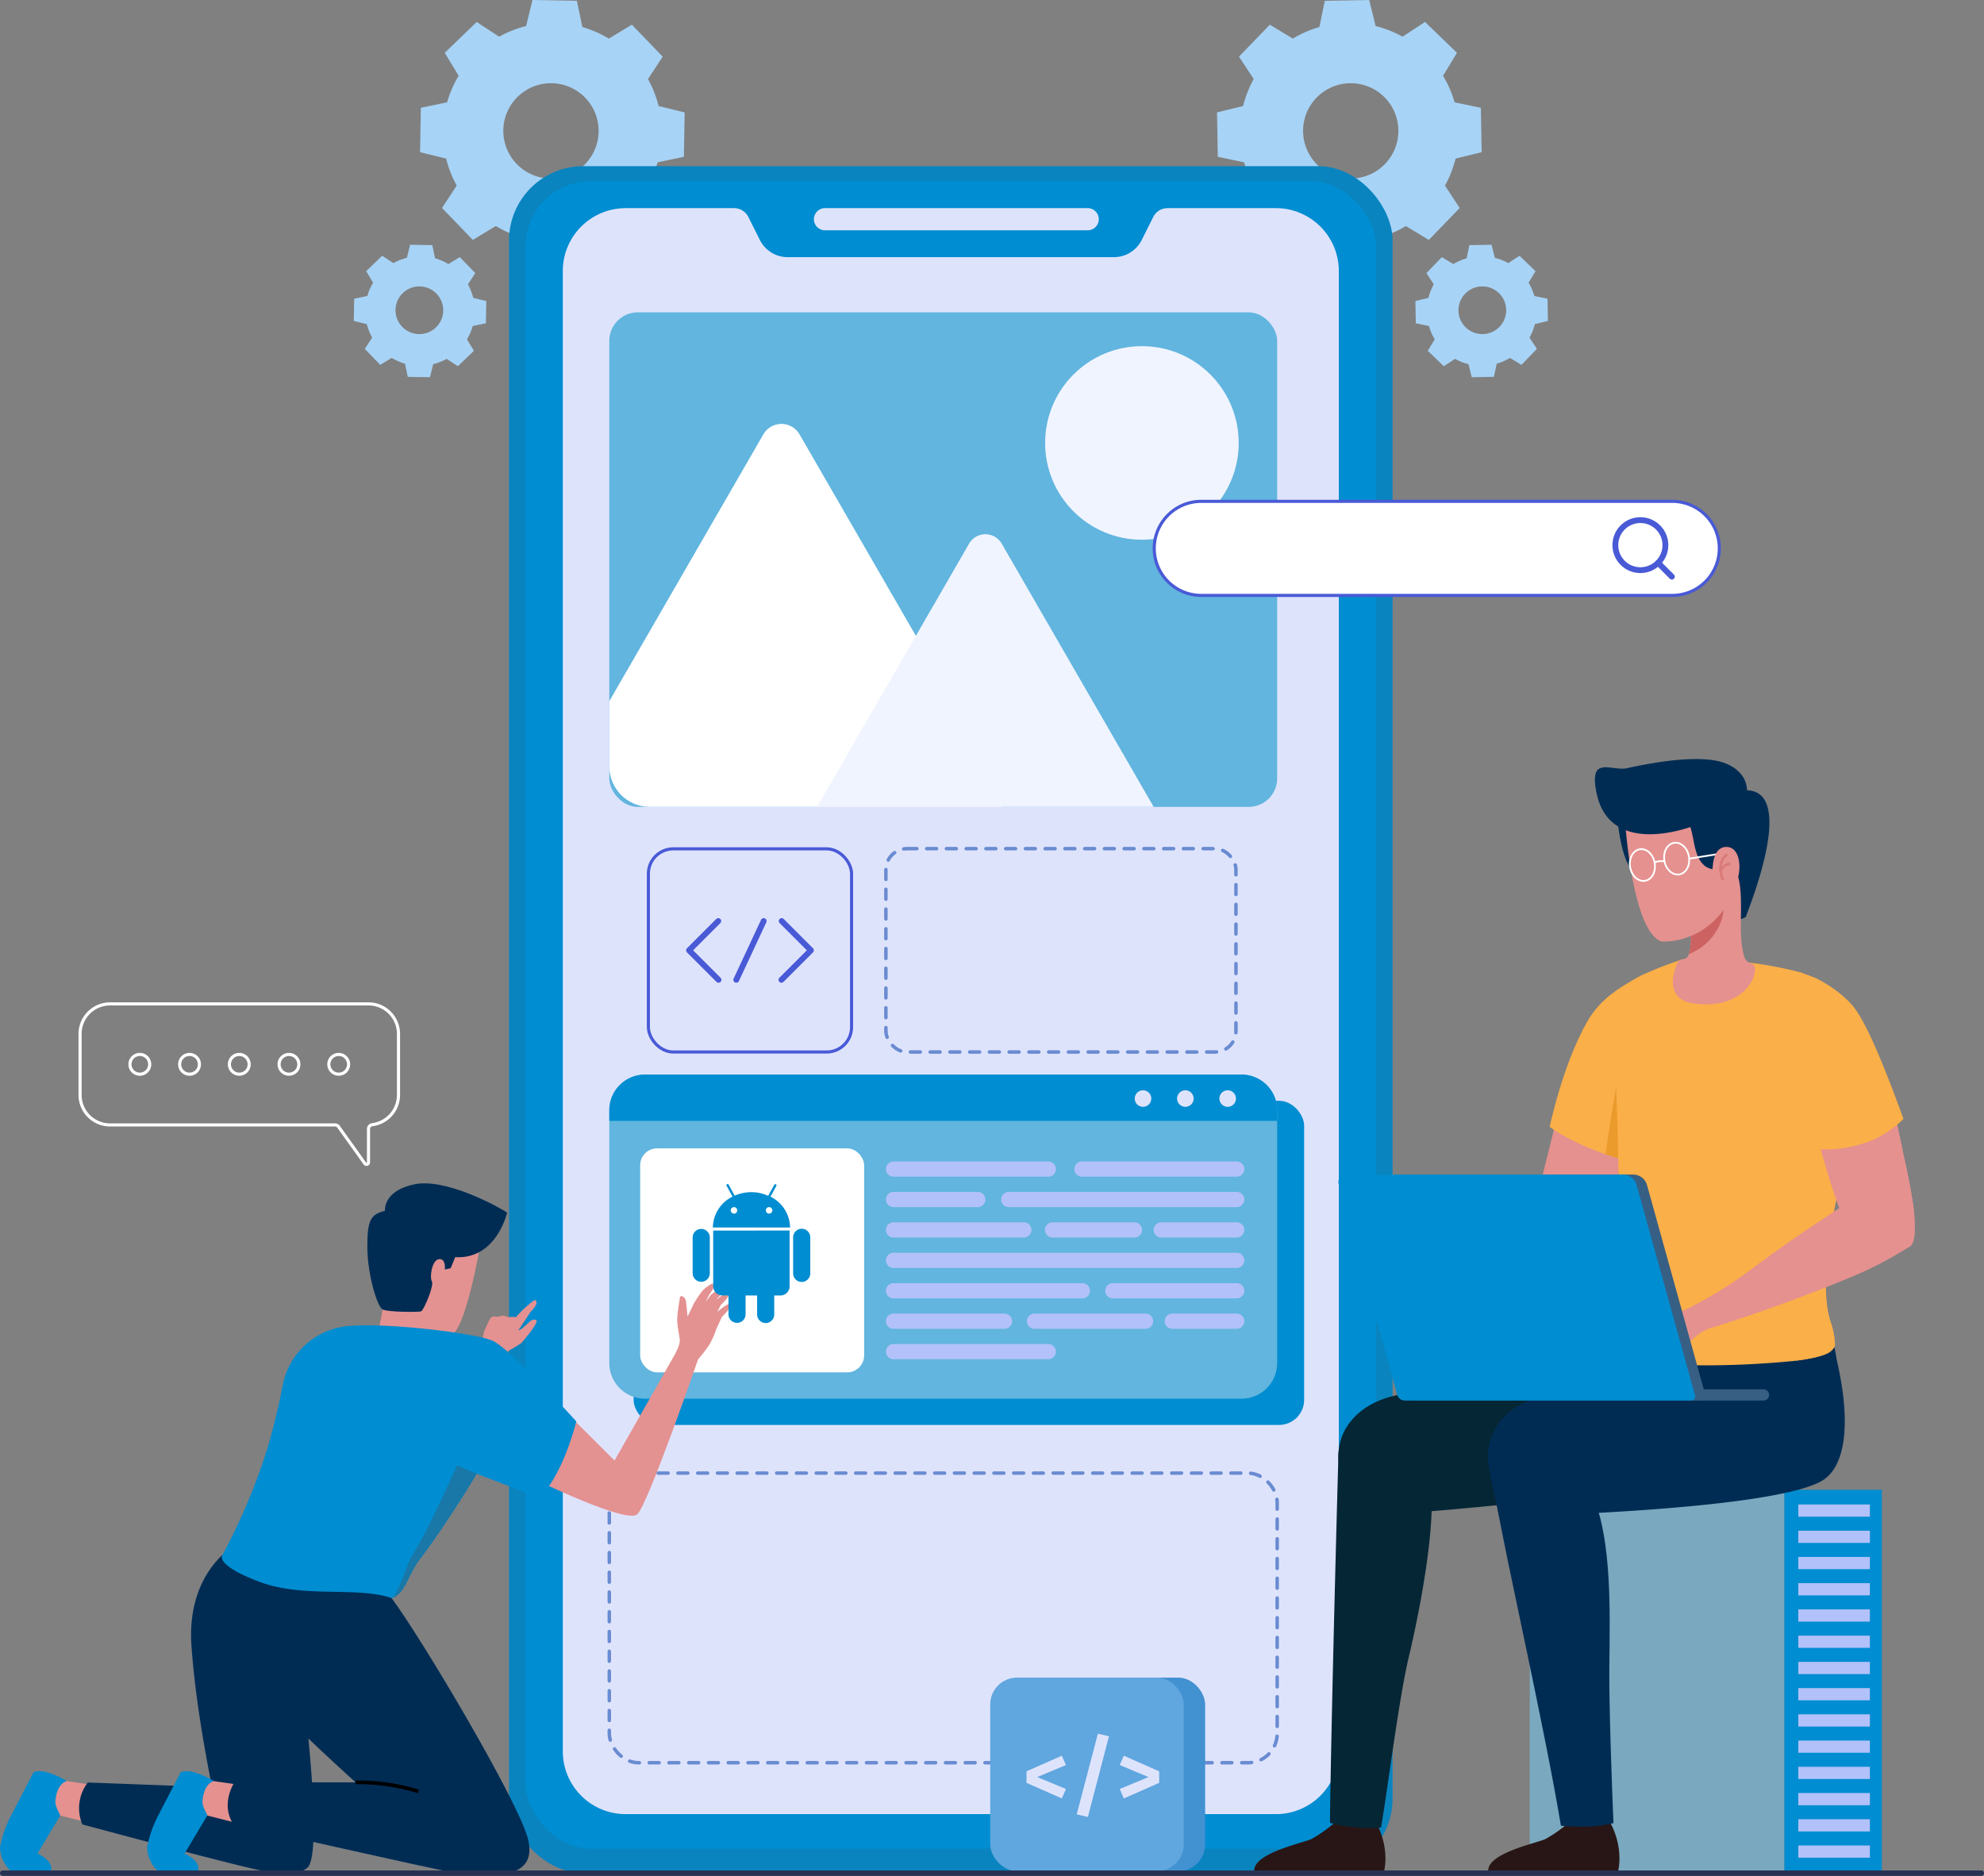 <svg xmlns="http://www.w3.org/2000/svg" width="570" height="538.962" viewBox="0 0 570 538.962">
  <rect x="0" y="0" width="570" height="538.962" fill="#808080" stroke="none"/>
  <g id="IT_Service_Iraq_ic_8" transform="translate(-216 -4168.681)">
    <g id="IT_Service_Bhutan_ic_8" transform="translate(4 12)">
      <g id="Group_305861" data-name="Group 305861" transform="translate(565.65 4138.681)">
        <g id="Group_299540" data-name="Group 299540" transform="translate(-4 18)">
          <g id="Group_299539" data-name="Group 299539">
            <path id="Path_132260" data-name="Path 132260" d="M159.376,56.111a31.248,31.248,0,0,1,7.63-3.316l1.572-7.552,12.76-.223,1.836,7.491a31.3,31.3,0,0,1,7.742,3.046l6.448-4.226,9.181,8.865-4,6.591a31.244,31.244,0,0,1,3.316,7.631l7.551,1.572.223,12.759-7.491,1.836a31.3,31.3,0,0,1-3.046,7.742l4.226,6.449-8.864,9.18-6.592-4a31.272,31.272,0,0,1-7.631,3.315l-1.572,7.552-12.759.223-1.836-7.492a31.331,31.331,0,0,1-7.741-3.046l-6.449,4.226-9.181-8.864,4-6.592a31.273,31.273,0,0,1-3.316-7.631l-7.551-1.572-.223-12.759,7.492-1.837a31.262,31.262,0,0,1,3.046-7.741l-4.227-6.449,8.864-9.181,6.593,4Zm6.8,17a13.689,13.689,0,1,0,19.357-.34A13.688,13.688,0,0,0,166.178,73.108Z" transform="translate(-137.609 -45.019)" fill="#a7d3f6"/>
          </g>
        </g>
      </g>
      <g id="Group_305864" data-name="Group 305864" transform="translate(332.679 4156.682)">
        <g id="Group_299540-2" data-name="Group 299540" transform="translate(0)">
          <g id="Group_299539-2" data-name="Group 299539">
            <path id="Path_132260-2" data-name="Path 132260" d="M191.871,56.111a31.248,31.248,0,0,0-7.63-3.316l-1.572-7.552-12.76-.223-1.836,7.491a31.3,31.3,0,0,0-7.742,3.046l-6.448-4.226L144.7,60.194l4,6.591a31.243,31.243,0,0,0-3.316,7.631l-7.551,1.572-.223,12.759,7.491,1.836a31.3,31.3,0,0,0,3.046,7.742l-4.226,6.449,8.864,9.18,6.592-4a31.272,31.272,0,0,0,7.631,3.315l1.572,7.552,12.759.223,1.836-7.492a31.331,31.331,0,0,0,7.741-3.046l6.449,4.226,9.181-8.864-4-6.592a31.272,31.272,0,0,0,3.316-7.63l7.551-1.572.223-12.759-7.492-1.837a31.261,31.261,0,0,0-3.046-7.741l4.227-6.449-8.864-9.181-6.593,4Zm-6.8,17a13.689,13.689,0,1,1-19.357-.34A13.688,13.688,0,0,1,185.069,73.108Z" transform="translate(-137.609 -45.019)" fill="#a7d3f6"/>
          </g>
        </g>
      </g>
      <g id="Group_305862" data-name="Group 305862" transform="translate(618.65 4227)">
        <g id="Group_299540-3" data-name="Group 299540">
          <g id="Group_299539-3" data-name="Group 299539">
            <path id="Path_132260-3" data-name="Path 132260" d="M148.5,50.571a15.642,15.642,0,0,1,3.819-1.66l.787-3.78,6.387-.112.919,3.75a15.668,15.668,0,0,1,3.875,1.525l3.228-2.116,4.6,4.437-2,3.3a15.64,15.64,0,0,1,1.66,3.82l3.78.787.112,6.387-3.75.919a15.668,15.668,0,0,1-1.525,3.875l2.116,3.228-4.437,4.6-3.3-2a15.653,15.653,0,0,1-3.82,1.659l-.787,3.78-6.387.112-.919-3.75a15.683,15.683,0,0,1-3.875-1.525l-3.228,2.116-4.6-4.437,2-3.3a15.654,15.654,0,0,1-1.66-3.82l-3.78-.787-.112-6.387,3.75-.92a15.648,15.648,0,0,1,1.525-3.875l-2.116-3.228,4.437-4.6,3.3,2Zm3.4,8.508a6.852,6.852,0,1,0,9.689-.17A6.852,6.852,0,0,0,151.91,59.079Z" transform="translate(-137.609 -45.019)" fill="#a7d3f6"/>
          </g>
        </g>
      </g>
      <g id="Group_305865" data-name="Group 305865" transform="translate(313.65 4227)">
        <g id="Group_299540-4" data-name="Group 299540" transform="translate(0)">
          <g id="Group_299539-4" data-name="Group 299539">
            <path id="Path_132260-4" data-name="Path 132260" d="M164.771,50.571a15.642,15.642,0,0,0-3.819-1.66l-.787-3.78-6.387-.112-.919,3.75a15.668,15.668,0,0,0-3.875,1.525l-3.228-2.116-4.6,4.437,2,3.3a15.64,15.64,0,0,0-1.66,3.82l-3.78.787-.112,6.387,3.75.919a15.668,15.668,0,0,0,1.525,3.875l-2.116,3.228,4.437,4.6,3.3-2a15.654,15.654,0,0,0,3.82,1.659l.787,3.78,6.387.112.919-3.75a15.683,15.683,0,0,0,3.875-1.525l3.228,2.116,4.6-4.437-2-3.3a15.654,15.654,0,0,0,1.66-3.82l3.78-.787.112-6.387-3.75-.92a15.648,15.648,0,0,0-1.525-3.875l2.116-3.228-4.437-4.6-3.3,2Zm-3.4,8.508a6.852,6.852,0,1,1-9.689-.17A6.852,6.852,0,0,1,161.366,59.079Z" transform="translate(-137.609 -45.019)" fill="#a7d3f6"/>
          </g>
        </g>
      </g>
    </g>
    <g id="IT_Service_Macau_ic_8" transform="translate(4 61)">
      <g id="Group_305778" data-name="Group 305778">
        <g id="Business_Application_about" transform="translate(0 634.074)">
          <g id="Group_249158" data-name="Group 249158" transform="translate(-46.127 -4.074)">
            <g id="Group_249112" data-name="Group 249112" transform="translate(404.369 3525.421)">
              <g id="Group_249104" data-name="Group 249104" transform="translate(0)">
                <rect id="Rectangle_157670" data-name="Rectangle 157670" width="253.846" height="490.379" rx="21.349" fill="#0984bf"/>
                <rect id="Rectangle_157671" data-name="Rectangle 157671" width="244.34" height="479.116" rx="18.7" transform="translate(4.753 4.294)" fill="#008dd1"/>
                <path id="Path_106850" data-name="Path 106850" d="M519.781,104.511V529.8a18.06,18.06,0,0,1-18.06,18.06H314.893a18.06,18.06,0,0,1-18.06-18.06V104.511a18.061,18.061,0,0,1,18.06-18.062h31.155a4.568,4.568,0,0,1,4.084,2.523l3.309,6.6a8.924,8.924,0,0,0,8,4.956H455.17a8.924,8.924,0,0,0,8-4.956l3.309-6.6a4.568,4.568,0,0,1,4.084-2.523h31.155A18.061,18.061,0,0,1,519.781,104.511Z" transform="translate(-281.384 -74.385)" fill="#dee3fc"/>
                <path id="Path_106851" data-name="Path 106851" d="M426.086,92.807H350.6a3.178,3.178,0,0,1-3.177-3.179h0a3.178,3.178,0,0,1,3.177-3.179h75.489a3.179,3.179,0,0,1,3.179,3.179h0A3.179,3.179,0,0,1,426.086,92.807Z" transform="translate(-259.829 -74.385)" fill="#dee3fc"/>
              </g>
              <rect id="Rectangle_157672" data-name="Rectangle 157672" width="191.882" height="83.214" rx="8.379" transform="translate(28.808 375.496)" fill="none" stroke="#698bd1" stroke-linecap="round" stroke-linejoin="round" stroke-width="1" stroke-dasharray="2.837"/>
              <rect id="Rectangle_157673" data-name="Rectangle 157673" width="100.57" height="58.424" rx="6.044" transform="translate(108.276 196.088)" fill="none" stroke="#698bd1" stroke-linecap="round" stroke-linejoin="round" stroke-width="1" stroke-dasharray="2.837"/>
              <g id="Group_249108" data-name="Group 249108" transform="translate(28.808 260.992)">
                <rect id="Rectangle_157674" data-name="Rectangle 157674" width="192.644" height="93.129" rx="7.201" transform="translate(6.985 7.534)" fill="#008dd1"/>
                <path id="Path_106852" data-name="Path 106852" d="M498.082,271.254v72.631a10.243,10.243,0,0,1-10.254,10.239H316.454A10.243,10.243,0,0,1,306.2,343.885V271.254A10.255,10.255,0,0,1,316.454,261H487.828A10.255,10.255,0,0,1,498.082,271.254Z" transform="translate(-306.2 -261)" fill="#61b5de"/>
                <rect id="Rectangle_157675" data-name="Rectangle 157675" width="64.352" height="64.352" rx="4.861" transform="translate(8.866 21.204)" fill="#fff"/>
                <g id="Group_249105" data-name="Group 249105" transform="translate(79.468 24.968)">
                  <path id="Path_106853" data-name="Path 106853" d="M408.577,282.886H364.113a2.189,2.189,0,0,1-2.189-2.189h0a2.189,2.189,0,0,1,2.189-2.189h44.464a2.19,2.19,0,0,1,2.191,2.189h0A2.19,2.19,0,0,1,408.577,282.886Z" transform="translate(-361.924 -278.508)" fill="#b2c1f9"/>
                  <path id="Path_106854" data-name="Path 106854" d="M388.315,289.017h-24.2a2.19,2.19,0,0,1-2.189-2.189h0a2.19,2.19,0,0,1,2.189-2.19h24.2a2.19,2.19,0,0,1,2.189,2.19h0A2.189,2.189,0,0,1,388.315,289.017Z" transform="translate(-361.924 -275.896)" fill="#b2c1f9"/>
                  <path id="Path_106855" data-name="Path 106855" d="M452.819,289.017H387.33a2.19,2.19,0,0,1-2.189-2.189h0a2.19,2.19,0,0,1,2.189-2.19h65.489a2.191,2.191,0,0,1,2.189,2.19h0A2.19,2.19,0,0,1,452.819,289.017Z" transform="translate(-352.031 -275.896)" fill="#b2c1f9"/>
                  <path id="Path_106856" data-name="Path 106856" d="M401.56,295.145H364.113a2.19,2.19,0,0,1-2.189-2.189h0a2.189,2.189,0,0,1,2.189-2.189H401.56a2.19,2.19,0,0,1,2.189,2.189h0A2.19,2.19,0,0,1,401.56,295.145Z" transform="translate(-361.924 -273.284)" fill="#b2c1f9"/>
                  <path id="Path_106857" data-name="Path 106857" d="M419.693,295.145H396.152a2.189,2.189,0,0,1-2.189-2.189h0a2.189,2.189,0,0,1,2.189-2.189h23.541a2.19,2.19,0,0,1,2.189,2.189h0A2.19,2.19,0,0,1,419.693,295.145Z" transform="translate(-348.272 -273.284)" fill="#b2c1f9"/>
                  <path id="Path_106858" data-name="Path 106858" d="M439.73,295.145H418.05a2.19,2.19,0,0,1-2.189-2.189h0a2.189,2.189,0,0,1,2.189-2.189h21.68a2.189,2.189,0,0,1,2.189,2.189h0A2.19,2.19,0,0,1,439.73,295.145Z" transform="translate(-338.941 -273.284)" fill="#b2c1f9"/>
                  <path id="Path_106859" data-name="Path 106859" d="M462.712,301.274h-98.6a2.189,2.189,0,0,1-2.189-2.189h0a2.189,2.189,0,0,1,2.189-2.189h98.6a2.189,2.189,0,0,1,2.189,2.189h0A2.19,2.19,0,0,1,462.712,301.274Z" transform="translate(-361.924 -270.673)" fill="#b2c1f9"/>
                  <path id="Path_106860" data-name="Path 106860" d="M418.379,307.4H364.113a2.189,2.189,0,0,1-2.189-2.189h0a2.189,2.189,0,0,1,2.189-2.189h54.266a2.19,2.19,0,0,1,2.189,2.189h0A2.19,2.19,0,0,1,418.379,307.4Z" transform="translate(-361.924 -268.061)" fill="#b2c1f9"/>
                  <path id="Path_106861" data-name="Path 106861" d="M443.885,307.4H408.3a2.19,2.19,0,0,1-2.189-2.189h0a2.189,2.189,0,0,1,2.189-2.189h35.586a2.189,2.189,0,0,1,2.189,2.189h0A2.19,2.19,0,0,1,443.885,307.4Z" transform="translate(-343.096 -268.061)" fill="#b2c1f9"/>
                  <path id="Path_106862" data-name="Path 106862" d="M396,313.532H364.113a2.189,2.189,0,0,1-2.189-2.189h0a2.19,2.19,0,0,1,2.189-2.189H396a2.19,2.19,0,0,1,2.189,2.189h0A2.189,2.189,0,0,1,396,313.532Z" transform="translate(-361.924 -265.45)" fill="#b2c1f9"/>
                  <path id="Path_106863" data-name="Path 106863" d="M424.4,313.532H392.521a2.189,2.189,0,0,1-2.189-2.189h0a2.19,2.19,0,0,1,2.189-2.189H424.4a2.189,2.189,0,0,1,2.189,2.189h0A2.189,2.189,0,0,1,424.4,313.532Z" transform="translate(-349.819 -265.45)" fill="#b2c1f9"/>
                  <path id="Path_106864" data-name="Path 106864" d="M438.78,313.532h-18.5a2.189,2.189,0,0,1-2.189-2.189h0a2.19,2.19,0,0,1,2.189-2.189h18.5a2.19,2.19,0,0,1,2.189,2.189h0A2.19,2.19,0,0,1,438.78,313.532Z" transform="translate(-337.992 -265.45)" fill="#b2c1f9"/>
                  <path id="Path_106865" data-name="Path 106865" d="M408.577,319.663H364.113a2.19,2.19,0,0,1-2.189-2.191h0a2.19,2.19,0,0,1,2.189-2.189h44.464a2.191,2.191,0,0,1,2.191,2.189h0A2.191,2.191,0,0,1,408.577,319.663Z" transform="translate(-361.924 -262.838)" fill="#b2c1f9"/>
                  <path id="Path_106866" data-name="Path 106866" d="M446.538,282.886H402.072a2.189,2.189,0,0,1-2.189-2.189h0a2.189,2.189,0,0,1,2.189-2.189h44.466a2.189,2.189,0,0,1,2.189,2.189h0A2.19,2.19,0,0,1,446.538,282.886Z" transform="translate(-345.75 -278.508)" fill="#b2c1f9"/>
                </g>
                <g id="Group_249107" data-name="Group 249107" transform="translate(0 0)">
                  <path id="Path_106867" data-name="Path 106867" d="M498.082,271.254v3.052H306.2v-3.052A10.255,10.255,0,0,1,316.454,261H487.828A10.255,10.255,0,0,1,498.082,271.254Z" transform="translate(-306.2 -261)" fill="#008dd1"/>
                  <g id="Group_249106" data-name="Group 249106" transform="translate(150.96 4.516)">
                    <path id="Path_106868" data-name="Path 106868" d="M416.81,266.543a2.377,2.377,0,1,1-2.377-2.376A2.378,2.378,0,0,1,416.81,266.543Z" transform="translate(-412.055 -264.167)" fill="#dee3fc"/>
                    <path id="Path_106869" data-name="Path 106869" d="M425.338,266.543a2.377,2.377,0,1,1-2.377-2.376A2.378,2.378,0,0,1,425.338,266.543Z" transform="translate(-408.421 -264.167)" fill="#dee3fc"/>
                    <path id="Path_106870" data-name="Path 106870" d="M433.866,266.543a2.377,2.377,0,1,1-2.377-2.376A2.378,2.378,0,0,1,433.866,266.543Z" transform="translate(-404.787 -264.167)" fill="#dee3fc"/>
                  </g>
                </g>
              </g>
              <g id="Group_249110" data-name="Group 249110" transform="translate(40.04 196.141)">
                <rect id="Rectangle_157676" data-name="Rectangle 157676" width="58.371" height="58.371" rx="7.151" transform="translate(0 0)" fill="none" stroke="#495ad6" stroke-miterlimit="10" stroke-width="0.896"/>
                <g id="Group_249109" data-name="Group 249109" transform="translate(11.671 20.743)">
                  <path id="Path_106871" data-name="Path 106871" d="M330.67,230.071l-8.41,8.41,8.476,8.476" transform="translate(-322.26 -230.071)" fill="none" stroke="#495ad6" stroke-linecap="round" stroke-linejoin="round" stroke-width="1.672"/>
                  <path id="Path_106872" data-name="Path 106872" d="M340.946,230.071l8.41,8.41-8.476,8.476" transform="translate(-314.326 -230.071)" fill="none" stroke="#495ad6" stroke-linecap="round" stroke-linejoin="round" stroke-width="1.672"/>
                  <line id="Line_580" data-name="Line 580" x1="7.876" y2="16.886" transform="translate(13.577)" fill="none" stroke="#495ad6" stroke-linecap="round" stroke-linejoin="round" stroke-width="1.672"/>
                </g>
              </g>
              <g id="Group_249111" data-name="Group 249111" transform="translate(28.808 42)">
                <rect id="Rectangle_157677" data-name="Rectangle 157677" width="191.882" height="142.083" rx="8.18" fill="#61b5de"/>
                <ellipse id="Ellipse_3895" data-name="Ellipse 3895" cx="27.809" cy="27.809" rx="27.809" ry="27.809" transform="translate(125.212 9.712)" fill="#f0f4ff"/>
                <path id="Path_106873" data-name="Path 106873" d="M418.99,239.943H317.866A11.67,11.67,0,0,1,306.2,228.277v-18.7l44.252-76.653a6.01,6.01,0,0,1,10.411,0L394.276,190.8l24.814,42.983A5.9,5.9,0,0,1,418.99,239.943Z" transform="translate(-306.2 -97.86)" fill="#fff"/>
                <path id="Path_106874" data-name="Path 106874" d="M444.764,230.475h-96.7l28.379-49.144,15.288-26.483a5.408,5.408,0,0,1,9.37,0Z" transform="translate(-288.363 -88.392)" fill="#f0f4ff"/>
              </g>
            </g>
            <g id="Group_249122" data-name="Group 249122" transform="translate(618.453 3695.756)">
              <g id="Group_249114" data-name="Group 249114" transform="translate(79.171 209.953)">
                <rect id="Rectangle_157678" data-name="Rectangle 157678" width="73.145" height="109.926" fill="#7aa9bf"/>
                <rect id="Rectangle_157679" data-name="Rectangle 157679" width="28.007" height="109.926" transform="translate(101.153 109.926) rotate(180)" fill="#008dd1"/>
                <g id="Group_249113" data-name="Group 249113" transform="translate(77.155 4.222)">
                  <rect id="Rectangle_157680" data-name="Rectangle 157680" width="20.563" height="3.508" fill="#b2c1f9"/>
                  <rect id="Rectangle_157681" data-name="Rectangle 157681" width="20.563" height="3.508" transform="translate(0 7.537)" fill="#b2c1f9"/>
                  <rect id="Rectangle_157682" data-name="Rectangle 157682" width="20.563" height="3.508" transform="translate(0 15.073)" fill="#b2c1f9"/>
                  <rect id="Rectangle_157683" data-name="Rectangle 157683" width="20.563" height="3.508" transform="translate(0 22.61)" fill="#b2c1f9"/>
                  <rect id="Rectangle_157684" data-name="Rectangle 157684" width="20.563" height="3.508" transform="translate(0 30.146)" fill="#b2c1f9"/>
                  <rect id="Rectangle_157685" data-name="Rectangle 157685" width="20.563" height="3.508" transform="translate(0 37.682)" fill="#b2c1f9"/>
                  <rect id="Rectangle_157686" data-name="Rectangle 157686" width="20.563" height="3.508" transform="translate(0 45.219)" fill="#b2c1f9"/>
                  <rect id="Rectangle_157687" data-name="Rectangle 157687" width="20.563" height="3.508" transform="translate(0 52.755)" fill="#b2c1f9"/>
                  <rect id="Rectangle_157688" data-name="Rectangle 157688" width="20.563" height="3.508" transform="translate(0 60.292)" fill="#b2c1f9"/>
                  <rect id="Rectangle_157689" data-name="Rectangle 157689" width="20.563" height="3.508" transform="translate(0 67.829)" fill="#b2c1f9"/>
                  <rect id="Rectangle_157690" data-name="Rectangle 157690" width="20.563" height="3.508" transform="translate(0 75.365)" fill="#b2c1f9"/>
                  <rect id="Rectangle_157691" data-name="Rectangle 157691" width="20.563" height="3.508" transform="translate(0 82.901)" fill="#b2c1f9"/>
                  <rect id="Rectangle_157692" data-name="Rectangle 157692" width="20.563" height="3.508" transform="translate(0 90.438)" fill="#b2c1f9"/>
                  <rect id="Rectangle_157693" data-name="Rectangle 157693" width="20.563" height="3.508" transform="translate(0 97.974)" fill="#b2c1f9"/>
                </g>
              </g>
              <g id="Group_249121" data-name="Group 249121" transform="translate(0 0)">
                <path id="Path_106875" data-name="Path 106875" d="M489.614,444.591h37.174s2.078-6.62-2.425-14.82c0,0-2.991,2.4-11.955.777a39.866,39.866,0,0,1-6.323,4.419C503.488,436.221,488.612,439.143,489.614,444.591Z" transform="translate(-422.325 -124.712)" fill="#281616"/>
                <path id="Path_106876" data-name="Path 106876" d="M491.694,367.6c2.4,14.326,13.48,62.8,18.243,91.43,8.7.742,12.885-.257,15.1-.768-.434-9.985-1.293-33.868-1.192-44.342.165-17.7,1-41.044-6.8-53.854l-26.2,2.062c.16,1.382.305,2.509.432,3.313C491.406,366.211,491.55,366.923,491.694,367.6Z" transform="translate(-421.813 -152.54)" fill="#002c54"/>
                <path id="Path_106877" data-name="Path 106877" d="M441.558,444.591h37.175s2.078-6.62-2.425-14.82c0,0-2.993,2.4-11.955.777a39.9,39.9,0,0,1-6.324,4.419C455.432,436.221,440.556,439.143,441.558,444.591Z" transform="translate(-441.509 -124.712)" fill="#281616"/>
                <path id="Path_106878" data-name="Path 106878" d="M457.066,460.648a42.648,42.648,0,0,0,14.685,1.314c1.977-11.51,5.1-36.834,7.908-48.7,4.36-18.451,8.627-43.826,5.663-52.879l-25.773-6.473C459.461,354.723,457.364,432.382,457.066,460.648Z" transform="translate(-435.299 -154.998)" fill="#052635"/>
                <path id="Path_106879" data-name="Path 106879" d="M558.955,337.54h0c-.518-5.093-1.114-8.814-1.114-8.814l-28.8,7.048-24.461,5.573c-9.068,2.021-20.023,4.452-29.681,6.635-10.837,2.463-18.031,10.694-15.657,21.546l2.716,13.162c15.158-.207,86.422-7.038,92.517-10.116C561.367,369.1,563.44,356.8,558.955,337.54Z" transform="translate(-434.61 -165.05)" fill="#052635"/>
                <path id="Path_106880" data-name="Path 106880" d="M589.678,338.037h0a39.78,39.78,0,0,0-3-10.558l-26.908,8.793-24.461,5.573c-9.068,2.021-20.024,4.452-29.681,6.635-10.837,2.463-18.032,10.694-15.659,21.546l2.717,13.162c15.156-.207,78.51-2.415,92.517-10.116C591.963,369.354,594.162,357.3,589.678,338.037Z" transform="translate(-422.346 -165.548)" fill="#002c54"/>
                <g id="Group_249115" data-name="Group 249115" transform="translate(44.402 128.657)">
                  <path id="Path_106881" data-name="Path 106881" d="M515.575,306.261s12.79-5.777,16.309.017c1.927,3.172.595,9.064-3.768,11.538s-29.011,12.9-52.277,18.713a56.477,56.477,0,0,0-2.6-6.638,122.494,122.494,0,0,0,20.813-11.616,132.672,132.672,0,0,1,21.518-12.014Z" transform="translate(-473.243 -303.698)" fill="#e5918f"/>
                </g>
                <path id="Path_106882" data-name="Path 106882" d="M508.909,276.985l-10.961,43.783s1.132,11.068,12.31,5.636,18.587-40.314,18.587-40.314Z" transform="translate(-418.979 -185.706)" fill="#e5918f"/>
                <path id="Path_106883" data-name="Path 106883" d="M525.767,308.664c-1.356-.327-2.65-.687-3.9-1.061q-1.918-.562-3.649-1.17c-10.416-3.571-16.045-7.859-16.045-7.859,3.274-14.236,7.22-23.794,10.728-30.094a4.443,4.443,0,0,0,.266-.467l.28-.467a27.377,27.377,0,0,1,7.626-7.936c.312-.218.607-.421.919-.639l1.294,22.859.218,2.353Z" transform="translate(-417.291 -192.897)" fill="#fbaf48"/>
                <path id="Path_106884" data-name="Path 106884" d="M521.189,302.276c-1.356-.327-2.65-.687-3.9-1.061q-1.918-.562-3.649-1.17c2.187-15.4,4.164-25.074,4.164-25.074l1.122,2.822Z" transform="translate(-412.714 -186.509)" fill="#eb9a2c"/>
                <path id="Path_106885" data-name="Path 106885" d="M585.835,271.6c-.266,6.767-1.451,17.636-2.479,28.549-.328,3.462-.64,6.939-.905,10.291-.186,2.089-3.336,13.239-3.462,15.234-.561,9.543-5.239,16.684-.81,31.216a22.877,22.877,0,0,1,1.325,6.7c0,1-1.294,2.043-1.808,2.324-1.857,1.076-5.5,1.823-9.933,2.37h-.015a257.666,257.666,0,0,1-27.569,1.262c-9.527,0-23.826-1.513-25.635-3.914-1.653-2.2-.125-5.4.655-9.808,3.509-19.912,2.261-30.3,2.043-44.672,0-.358-.015-.718-.015-1.091-.358-22.173-1.825-41.149-.795-47.994.312-.218.607-.421.919-.639,1.513-1.03,2.994-1.949,4.429-2.761.125-.062.281-.155.437-.249.437-.249.888-.483,1.31-.718a5.026,5.026,0,0,1,.5-.249,108.644,108.644,0,0,1,10.634-4.195c.343-.109.655-.218.921-.3,2.541-.155,5.3-.186,8.279-.108,2.589.077,6.55.42,10.852.982h.015a112.132,112.132,0,0,1,14.408,2.7s.047.017.078.032c.795.249,5.956,2.183,11.336,7.936A38.409,38.409,0,0,1,585.835,271.6Z" transform="translate(-412.648 -195.356)" fill="#fbaf48"/>
                <path id="Path_106886" data-name="Path 106886" d="M563.371,347.359a22.879,22.879,0,0,1,1.325,6.7c0,1-1.294,2.043-1.808,2.324-1.857,1.076-5.5,1.823-9.933,2.37,1.825-.22,4.973-3.113,4.974-5.723,0-1.829-2.37-14.174-1.715-22.142.655-7.952,1.949-20.613-.515-30.749-2.479-10.134-4.8-23.467-4.8-23.467l13.893,8.39s1.794,2.51,3.758,5.551c-.327,3.462-.64,6.939-.905,10.291C567.457,303,558.942,332.827,563.371,347.359Z" transform="translate(-397.841 -185.829)" fill="#fbaf48"/>
                <g id="Group_249119" data-name="Group 249119" transform="translate(97.882)">
                  <path id="Path_106887" data-name="Path 106887" d="M516.13,224.354s1.2,14.531,6.019,15.507,3.635-5.2,3.635-5.2l-.673-6.9Z" transform="translate(-509.603 -206.716)" fill="#002c54"/>
                  <path id="Path_106888" data-name="Path 106888" d="M533.817,272.378c-9.433-1.124-5.91-10.291-4.616-12.4.343-.109,1.965-.607,2.089-.686a.052.052,0,0,1,.032-.015,2.586,2.586,0,0,0,.732-1.091c.921-2.418.5-7.235.469-7.547v-.888c.155-.576.312-1.124.437-1.637l4.959-3.9,10.493-8.25s-2.79,13.8-.546,22.5a3.278,3.278,0,0,0,1.388,2.09c0,.015.015,0,.015,0a2.541,2.541,0,0,0,1.045.374C552.887,262.149,549.3,274.218,533.817,272.378Z" transform="translate(-505.074 -202.08)" fill="#e5918f"/>
                  <path id="Path_106889" data-name="Path 106889" d="M540.827,242.236s-.088,9.21-10.084,13.444c.929-2.4.5-7.224.472-7.533l4.188-3.288Z" transform="translate(-503.769 -199.578)" fill="#cc6362"/>
                  <path id="Path_106890" data-name="Path 106890" d="M517.776,229.946s2.181,30.149,10.322,32.711c0,0,10.371.977,17.817-9.04,2.146-2.887,4.857-3.534,5.742-7.02,1.438-5.661,3.467-16.1.879-22.394C548.851,215.242,518.126,208.126,517.776,229.946Z" transform="translate(-508.946 -210.24)" fill="#e5918f"/>
                  <path id="Path_106891" data-name="Path 106891" d="M555.18,220.735c-.133-5.477-5.677-7.522-5.677-7.522-5.519-2.583-16.986-1.469-28.81,1.168-2.772.618-6.25-1.083-8.187.26-2.339,1.623-.01,9.039-.01,9.039,4.561,13.812,21.343,9.32,26.386,7.616,1.2,3.557,1.045,8.5,4.035,11.05,1.7,1.454,4.665,1.494,7.675.993.371.7,1.763,1.325,2.046,2.292.949,3.229.813,8.276.784,12.173l1.423-.7C555.032,256.054,569.752,221.187,555.18,220.735Z" transform="translate(-511.465 -211.748)" fill="#002c54"/>
                  <g id="Group_249116" data-name="Group 249116" transform="translate(10.039 24.048)">
                    <path id="Path_106892" data-name="Path 106892" d="M525.782,234.223c.425,2.5-.809,4.8-2.758,5.132s-3.873-1.429-4.3-3.932.809-4.8,2.758-5.134S525.355,231.718,525.782,234.223Z" transform="translate(-518.64 -228.411)" fill="none" stroke="#fff" stroke-miterlimit="10" stroke-width="0.501"/>
                    <path id="Path_106893" data-name="Path 106893" d="M532.811,232.909c.427,2.5-.807,4.8-2.756,5.134s-3.874-1.429-4.3-3.933.809-4.8,2.756-5.134S532.386,230.405,532.811,232.909Z" transform="translate(-515.833 -228.935)" fill="none" stroke="#fff" stroke-miterlimit="10" stroke-width="0.501"/>
                    <path id="Path_106894" data-name="Path 106894" d="M523.744,233.243s.431-.7,2.7-.5" transform="translate(-516.603 -227.431)" fill="none" stroke="#fff" stroke-miterlimit="10" stroke-width="0.501"/>
                    <line id="Line_581" data-name="Line 581" y1="1.343" x2="8.409" transform="translate(17.063 3.23)" fill="none" stroke="#fff" stroke-miterlimit="10" stroke-width="0.501"/>
                  </g>
                  <g id="Group_249117" data-name="Group 249117" transform="translate(33.725 25.256)">
                    <path id="Path_106895" data-name="Path 106895" d="M537.972,242.494c5.791,2.218,7.6-12.035,2.1-12.667-4.17-.479-4.34,5.339-4.34,5.339S534.666,241.228,537.972,242.494Z" transform="translate(-535.568 -229.799)" fill="#e5918f"/>
                  </g>
                  <g id="Group_249118" data-name="Group 249118" transform="translate(36.078 27.434)" opacity="0.5">
                    <path id="Path_106896" data-name="Path 106896" d="M539.211,231.355s-3.421,1.811-1.226,7.367" transform="translate(-537.25 -231.355)" fill="none" stroke="#cc6362" stroke-miterlimit="10" stroke-width="0.724"/>
                    <path id="Path_106897" data-name="Path 106897" d="M540.1,233.289a3.025,3.025,0,0,0-2.812,2.088" transform="translate(-537.235 -230.583)" fill="none" stroke="#cc6362" stroke-miterlimit="10" stroke-width="0.724"/>
                  </g>
                </g>
                <path id="Path_106898" data-name="Path 106898" d="M585.521,322.818v.014c-2.545,2.952-12.2,5.1-16.849,1.02-1.461-1.3-3.109-4.729-4.728-8.983-4.121-10.876-8.02-27.147-8.02-27.147l21.612-11.044s2.78,12.467,5.176,24.314c0,0,.021.12.066.33.779,3.795,1.506,7.528,2.075,10.731a1.487,1.487,0,0,1,.042.255A45.391,45.391,0,0,1,585.521,322.818Z" transform="translate(-395.835 -185.828)" fill="#e5918f"/>
                <path id="Path_106899" data-name="Path 106899" d="M550.089,280.356c2.088,8.678,8.647,25.124,8.647,25.124,4.6.763,10.756-.084,15.861-1.918A29.226,29.226,0,0,0,584.7,297s-4.352-12.226-8.255-21.012c-3.505-7.886-5.609-10.83-7.126-12.393a34.347,34.347,0,0,0-8.581-6.382Z" transform="translate(-398.164 -193.599)" fill="#fbaf48"/>
                <path id="Path_106900" data-name="Path 106900" d="M576.091,286.712l-12.682-5.472-9.993-25.748s1.831.557,4.244,1.531h.011c.046.022.15.057.325.127a1.322,1.322,0,0,1,.185.081c2.156,1.009,10.515,5.936,16.3,23.836l.139.452c.614,2.064,1.066,3.722,1.31,4.58.024.081.048.162.07.255C576.033,286.468,576.057,286.6,576.091,286.712Z" transform="translate(-396.836 -194.286)" fill="#fbaf48"/>
                <g id="Group_249120" data-name="Group 249120" transform="translate(108.578 114.844)">
                  <path id="Path_106901" data-name="Path 106901" d="M596.04,315.973v.014c-.186,1.583-.623,2.72-1.4,3.123-.125.08-1.9,1.136-2.023,1.216a107.882,107.882,0,0,1-13.4,6.927,485.344,485.344,0,0,1-46.781,16.809,55.159,55.159,0,0,0-2.861-6.53,122.56,122.56,0,0,0,20.308-12.467c10.081-7.694,24.581-17.041,24.581-17.041l3.662-4.307s13.015-11.98,15.106-9.571c0,0,.021.12.066.33.311,1.249,1.343,5.846,2.075,10.731a1.5,1.5,0,0,1,.042.255A45.387,45.387,0,0,1,596.04,315.973Z" transform="translate(-514.932 -293.826)" fill="#e5918f"/>
                  <path id="Path_106902" data-name="Path 106902" d="M535.246,325.048a8.052,8.052,0,0,1-5.138.988c-1.434-.3-2.013-.888-3.074-1.075a23.885,23.885,0,0,1-5.285-1.222c-1.4-.686-1.943-.763-1.894.642s2.808,2.618,3.557,3.007a7.087,7.087,0,0,1,1.788,1.791c.1.157-4.6,2.616-5.863,2.117a3.661,3.661,0,0,0-.162,1.764c.214.631,1.181.854,1.257,1.171s-.222.965-.013,1.471,1.072.505,1.42,1.324-.035.833.218,1.686,1.346,1.009,1.553,1.448.1.956.556,1.259,4.686-1.054,6.229-1.714,5.667-6.6,10.23-8.622Z" transform="translate(-519.109 -282.075)" fill="#e5918f"/>
                </g>
                <path id="Path_106903" data-name="Path 106903" d="M555.462,344.395H522.585v-3.217h32.877a1.608,1.608,0,0,1,1.609,1.608h0A1.609,1.609,0,0,1,555.462,344.395Z" transform="translate(-409.144 -160.079)" fill="#375f84"/>
                <path id="Path_106904" data-name="Path 106904" d="M562.288,362H479.969a2.193,2.193,0,0,1-2.114-1.608l-16.849-60.651a2.108,2.108,0,0,1,2.03-2.671h79.605a4.129,4.129,0,0,1,3.978,3.025l16.788,60.433A1.161,1.161,0,0,1,562.288,362Z" transform="translate(-433.758 -177.687)" fill="#375f84"/>
                <path id="Path_106905" data-name="Path 106905" d="M560.158,362H477.84a2.2,2.2,0,0,1-2.116-1.608l-16.848-60.651a2.108,2.108,0,0,1,2.03-2.671h79.6a4.13,4.13,0,0,1,3.979,3.025l16.788,60.433A1.161,1.161,0,0,1,560.158,362Z" transform="translate(-434.608 -177.687)" fill="#008dd1"/>
              </g>
            </g>
            <g id="Group_249123" data-name="Group 249123" transform="translate(258.127 3817.668)">
              <path id="Path_106906" data-name="Path 106906" d="M298.064,318.189l7.827-8.024a20.992,20.992,0,0,1,.7-4.333c.426-.755,1.527-3.55,2.075-3.854a2.835,2.835,0,0,1,1.646,0,7.535,7.535,0,0,1,1.574-.366,4.617,4.617,0,0,1,1.4.446s1.17-.079,1.657-.079a1.04,1.04,0,0,1,.644.137,34.55,34.55,0,0,1,2.8-2.9c.914-.73,2.312-2.078,2.726-2.072.39,0,.563.691.278,1.423a8.109,8.109,0,0,1-1.522,1.911l-3.566,5.4a7.66,7.66,0,0,0,.934-.447c.325-.2,2.5-2.235,2.632-2.316s1.106-.73,1.676-.08-3.734,5.8-4.425,6.494a37.68,37.68,0,0,1-4.645,2.693s-4.176,7.512-4.582,8S298.064,318.189,298.064,318.189Z" transform="translate(-167.406 -263.604)" fill="#e49191"/>
              <path id="Path_106907" data-name="Path 106907" d="M308.236,284.929s-4.372,25.325-8.487,25.913c0,0-16.428.663-20.087-19.267-3.174-17.283,9.556-20.968,15.51-19.646S309.514,274.111,308.236,284.929Z" transform="translate(-170.212 -267.382)" fill="#e49191"/>
              <path id="Path_106908" data-name="Path 106908" d="M293.936,304.032s-2.3,3.1-3.108,10.616a24.389,24.389,0,0,1-13.15-2.269,93.071,93.071,0,0,0,3.816-22.107" transform="translate(-170.432 -264.623)" fill="#e49191"/>
              <path id="Path_106909" data-name="Path 106909" d="M289.524,268.245c-8.977,1.983-8.26,7.576-8.26,7.576-4.2,1.04-5.106,2.776-5.072,10.533s2.842,17.074,4.39,17.832,10.324.795,11.057.528,3.8-7.383,3.088-8.635.036-6.176,2.08-6.362,1.643,2.981,1.643,2.981l1.68-.369,1.3-3.181c11.863.706,14.928-12.813,14.928-12.813C313.508,274.477,298.5,266.261,289.524,268.245Z" transform="translate(-170.653 -267.938)" fill="#002c54"/>
              <path id="Path_106910" data-name="Path 106910" d="M201.681,417.5l9.077,1.311-3.007,10.6-9.831-2.479a6.391,6.391,0,0,1,2.038-9.432A3.306,3.306,0,0,1,201.681,417.5Z" transform="translate(-182.464 -245.755)" fill="#e5918f"/>
              <path id="Path_106911" data-name="Path 106911" d="M268.328,399.1l-13.379-40.51s-4.055-1.445-6.131,0c0,0-13.937,7.495-12.451,28.865,1.121,16.11,4.523,33.584,5.9,40.59l-35.694-1.321a12.162,12.162,0,0,0-1.555,12.048s44.853,12.063,51.171,13.177c5.135.907,10.755,1.606,13.469-.72C274.437,447.136,268.328,399.1,268.328,399.1Z" transform="translate(-181.36 -254.578)" fill="#002c54"/>
              <path id="Path_106912" data-name="Path 106912" d="M238.482,417.5l9.077,1.311-3.007,10.6-9.831-2.479a6.391,6.391,0,0,1,2.038-9.432A3.306,3.306,0,0,1,238.482,417.5Z" transform="translate(-177.001 -245.755)" fill="#e5918f"/>
              <path id="Path_106913" data-name="Path 106913" d="M237.018,423.413c-.2,2.087,1.623,3.966,1.289,4.486s-6.436,10.757-6.436,10.757,4.606,2.006,3.863,4.9H224.068a9.684,9.684,0,0,1-2.972-6.687,33.842,33.842,0,0,1,2.873-8.544c2.08-4.013,6.81-13.071,6.81-13.071a6.6,6.6,0,0,1,3.889.075,23.583,23.583,0,0,1,5.643,2.524S237.52,418.256,237.018,423.413Z" transform="translate(-178.831 -246.107)" fill="#008dd1"/>
              <path id="Path_106914" data-name="Path 106914" d="M327.668,442.639c-2.88-10.747-29.98-56.628-39.148-69.016-18.83-8.176-38.9-15.113-38.9-15.113-8.3,1.982-12.388,18.707-7.681,29.856,3.229,7.65,23.717,26.9,36.264,38.235l-34.816-.041s-4.1,6.13-.385,11.953c0,0,57.905,13.167,62.985,13.91s16.477,0,16.477,0S330.092,451.686,327.668,442.639Z" transform="translate(-176.032 -254.495)" fill="#002c54"/>
              <path id="Path_106915" data-name="Path 106915" d="M200.217,423.413c-.2,2.087,1.623,3.966,1.289,4.486s-6.437,10.757-6.437,10.757,4.608,2.006,3.865,4.9H187.267a9.679,9.679,0,0,1-2.972-6.687,33.842,33.842,0,0,1,2.873-8.544c2.08-4.013,6.81-13.071,6.81-13.071a6.6,6.6,0,0,1,3.889.075,23.609,23.609,0,0,1,5.643,2.524S200.719,418.256,200.217,423.413Z" transform="translate(-184.293 -246.107)" fill="#008dd1"/>
              <path id="Path_106916" data-name="Path 106916" d="M359.864,308.679l-18.675,32.849L327.815,328.2l-11.07,16.478,3.215,1.543-1.157.962s25.81,12.57,28.9,9.8,17.5-44.564,17.5-44.564Z" transform="translate(-164.633 -261.891)" fill="#e49191"/>
              <path id="Path_106917" data-name="Path 106917" d="M341.623,331.059s-3.526,14.872-10.577,21.924L313,346.115s-8.372,14.08-16.56,24.875c-3.147,4.169-4.192,10.037-7.89,10.807-.23-.08-.448-.149-.678-.207-10.026-3.009-24.818.184-37.025-4.353-13.483-5.019-10.864-7.844-10.864-7.844A174.161,174.161,0,0,0,252.8,339.052a186.043,186.043,0,0,0,4.456-18.295A21.065,21.065,0,0,1,274.991,303.8c.1-.012.2-.034.3-.046,10.221-1.3,36.979,1.861,42.182,4.088S341.623,331.059,341.623,331.059Z" transform="translate(-176.057 -262.668)" fill="#008dd1"/>
              <path id="Path_106918" data-name="Path 106918" d="M306.7,340.909s-8.372,14.08-16.56,24.875c-3.147,4.169-4.192,10.037-7.89,10.807,1.619-.574,4.307-9.1,5.26-11.014s2.492-3.824,5.8-10.52,7.77-16.536,7.77-16.536Z" transform="translate(-169.754 -257.461)" fill="#1978a7"/>
              <path id="Path_106919" data-name="Path 106919" d="M273.26,417.8a58.426,58.426,0,0,1,18,2.586" transform="translate(-171.088 -245.695)" fill="none" stroke="#000" stroke-miterlimit="10" stroke-width="1.065"/>
              <path id="Path_106920" data-name="Path 106920" d="M368.388,298.911a17.48,17.48,0,0,0-3.14,2.265l1.065-2.038a20.061,20.061,0,0,0,1.914-2.106c.508-.746.24-1.493-.16-1.533a15.645,15.645,0,0,0-2.941,2.1l.215-.41a20.071,20.071,0,0,0,1.914-2.106c.506-.746.24-1.493-.16-1.533s-3.639,2.679-3.639,2.679l-1.578,2.112,1.189-2.31a9.966,9.966,0,0,0,1.045-1.6c.417-.835.116-1.091-.116-1.369s-2.413,1.346-2.97,1.995a33.673,33.673,0,0,0-2.459,3.654l-1.823,3.77c-.117-1.092-.3-2.962-.428-4.153-.186-1.717-1.74-2.123-1.794-1.289s-.92,4.942-.724,7.169.568,3.689.707,4.942-1.16,3.757-1.16,3.757,5.2,3.227,6.057,2.261a40.584,40.584,0,0,0,3.572-4.556,24.265,24.265,0,0,0,2.034-4.594l1.624-3.469a20.072,20.072,0,0,0,1.914-2.106C369.054,299.7,368.788,298.95,368.388,298.911Z" transform="translate(-159.2 -264.214)" fill="#e49191"/>
            </g>
            <g id="Group_249127" data-name="Group 249127" transform="translate(281.129 3766.111)">
              <path id="Path_106927" data-name="Path 106927" d="M209.349,262.031H283.6a8.615,8.615,0,0,1,8.615,8.615v17.54a8.616,8.616,0,0,1-7.528,8.548,1.242,1.242,0,0,0-1.087,1.234v9.6a.571.571,0,0,1-1.035.332L275,297.326a1.251,1.251,0,0,0-1.019-.523H209.349a8.616,8.616,0,0,1-8.616-8.616v-17.54A8.616,8.616,0,0,1,209.349,262.031Z" transform="translate(-200.733 -262.031)" fill="none" stroke="#fff" stroke-miterlimit="10" stroke-width="0.896"/>
              <g id="Group_249126" data-name="Group 249126" transform="translate(14.333 14.522)">
                <path id="Path_106928" data-name="Path 106928" d="M251.814,275.248a2.837,2.837,0,1,0,2.838-2.838A2.837,2.837,0,0,0,251.814,275.248Z" transform="translate(-194.675 -272.41)" fill="none" stroke="#fff" stroke-miterlimit="10" stroke-width="0.896"/>
                <path id="Path_106929" data-name="Path 106929" d="M241.6,275.248a2.837,2.837,0,1,0,2.836-2.838A2.837,2.837,0,0,0,241.6,275.248Z" transform="translate(-198.75 -272.41)" fill="none" stroke="#fff" stroke-miterlimit="10" stroke-width="0.896"/>
                <path id="Path_106930" data-name="Path 106930" d="M231.4,275.248a2.837,2.837,0,1,0,2.838-2.838A2.837,2.837,0,0,0,231.4,275.248Z" transform="translate(-202.826 -272.41)" fill="none" stroke="#fff" stroke-miterlimit="10" stroke-width="0.896"/>
                <path id="Path_106931" data-name="Path 106931" d="M221.186,275.248a2.837,2.837,0,1,0,2.836-2.838A2.837,2.837,0,0,0,221.186,275.248Z" transform="translate(-206.902 -272.41)" fill="none" stroke="#fff" stroke-miterlimit="10" stroke-width="0.896"/>
                <path id="Path_106932" data-name="Path 106932" d="M210.977,275.248a2.837,2.837,0,1,0,2.836-2.838A2.836,2.836,0,0,0,210.977,275.248Z" transform="translate(-210.977 -272.41)" fill="none" stroke="#fff" stroke-miterlimit="10" stroke-width="0.896"/>
              </g>
            </g>
            <g id="Group_249129" data-name="Group 249129" transform="translate(589.734 3621.723)">
              <path id="Path_106933" data-name="Path 106933" d="M569.823,185.865H434.5a13.513,13.513,0,0,1-13.513-13.514h0A13.513,13.513,0,0,1,434.5,158.838H569.823a13.514,13.514,0,0,1,13.514,13.514h0A13.514,13.514,0,0,1,569.823,185.865Z" transform="translate(-420.984 -158.838)" fill="#fff" stroke="#495ad6" stroke-miterlimit="10" stroke-width="0.896"/>
              <g id="Group_249128" data-name="Group 249128" transform="translate(132.484 5.395)">
                <path id="Path_106934" data-name="Path 106934" d="M530.042,169.882a7.186,7.186,0,1,1-7.186-7.188A7.186,7.186,0,0,1,530.042,169.882Z" transform="translate(-515.669 -162.694)" fill="none" stroke="#495ad6" stroke-miterlimit="10" stroke-width="1.672"/>
                <line id="Line_582" data-name="Line 582" x2="3.968" y2="3.968" transform="translate(12.267 12.268)" fill="none" stroke="#495ad6" stroke-linecap="round" stroke-miterlimit="10" stroke-width="1.672"/>
              </g>
            </g>
            <g id="Group_249152" data-name="Group 249152" transform="translate(478.614 3499.254)">
              <g id="Group_249130" data-name="Group 249130" transform="translate(64 460.418)">
                <rect id="Rectangle_157694" data-name="Rectangle 157694" width="55.614" height="55.614" rx="7.708" transform="translate(6.135)" fill="#4291d1"/>
                <rect id="Rectangle_157695" data-name="Rectangle 157695" width="55.614" height="55.614" rx="7.708" fill="#60a6df"/>
              </g>
            </g>
          </g>
          <path id="Path_106385" data-name="Path 106385" d="M569.224,233.67H.787A.787.787,0,0,1,0,232.885H0a.787.787,0,0,1,.787-.785H569.213a.787.787,0,0,1,.787.785h0A.771.771,0,0,1,569.224,233.67Z" transform="translate(212 3778.899)" fill="#273252"/>
        </g>
        <path id="Icon_simple-android" data-name="Icon simple-android" d="M36.564,15.361a2.461,2.461,0,1,0-4.921,0V25.67a2.463,2.463,0,1,0,4.926,0V15.348h-.017ZM8.673,13.372,8.68,29.354A2.625,2.625,0,0,0,11.3,32h1.77v5.461a2.456,2.456,0,0,0,4.911.023V32.024H21.3v5.461a2.457,2.457,0,1,0,4.915-.012V32.013h1.795a2.625,2.625,0,0,0,2.619-2.627V13.353L8.6,13.368l.067,0ZM24.735,8.494a.932.932,0,1,1,.932-.932.931.931,0,0,1-.932.932m-10.089,0a.931.931,0,1,1,.932-.912.941.941,0,0,1-.949.944M25.1,3.7,26.815.549a.357.357,0,0,0-.127-.474.364.364,0,0,0-.473.15L24.467,3.388a11.394,11.394,0,0,0-4.811-1.049,11.865,11.865,0,0,0-4.815,1L13.12.175a.341.341,0,0,0-.463-.133.322.322,0,0,0-.133.449l1.715,3.122a10.062,10.062,0,0,0-5.66,8.873H30.767a10.062,10.062,0,0,0-5.654-8.873M5.239,12.889a2.468,2.468,0,0,0-2.464,2.469V25.666a2.465,2.465,0,0,0,4.929,0V15.361A2.457,2.457,0,0,0,5.257,12.9" transform="translate(408.223 4447.866)" fill="#008dd1"/>
      </g>
      <g id="Group_2670" data-name="Group 2670" transform="translate(506.91 4605.796)">
        <path id="Path_10473" data-name="Path 10473" d="M521.533,290.638l-8.261,3.47,8.261,3.419-1.191,2.719-10.152-4.481v-3.315l10.152-4.479Z" transform="translate(-510.191 -281.652)" fill="#dee3fc"/>
        <path id="Path_10474" data-name="Path 10474" d="M532.5,282.985l-6.06,23.2-3.211-.752,6.085-23.177Z" transform="translate(-508.804 -282.26)" fill="#dee3fc"/>
        <path id="Path_10475" data-name="Path 10475" d="M545.742,292.45v3.315l-10.151,4.481-1.191-2.719,8.261-3.419-8.261-3.47,1.19-2.668Z" transform="translate(-507.617 -281.651)" fill="#dee3fc"/>
      </g>
    </g>
  </g>
</svg>
